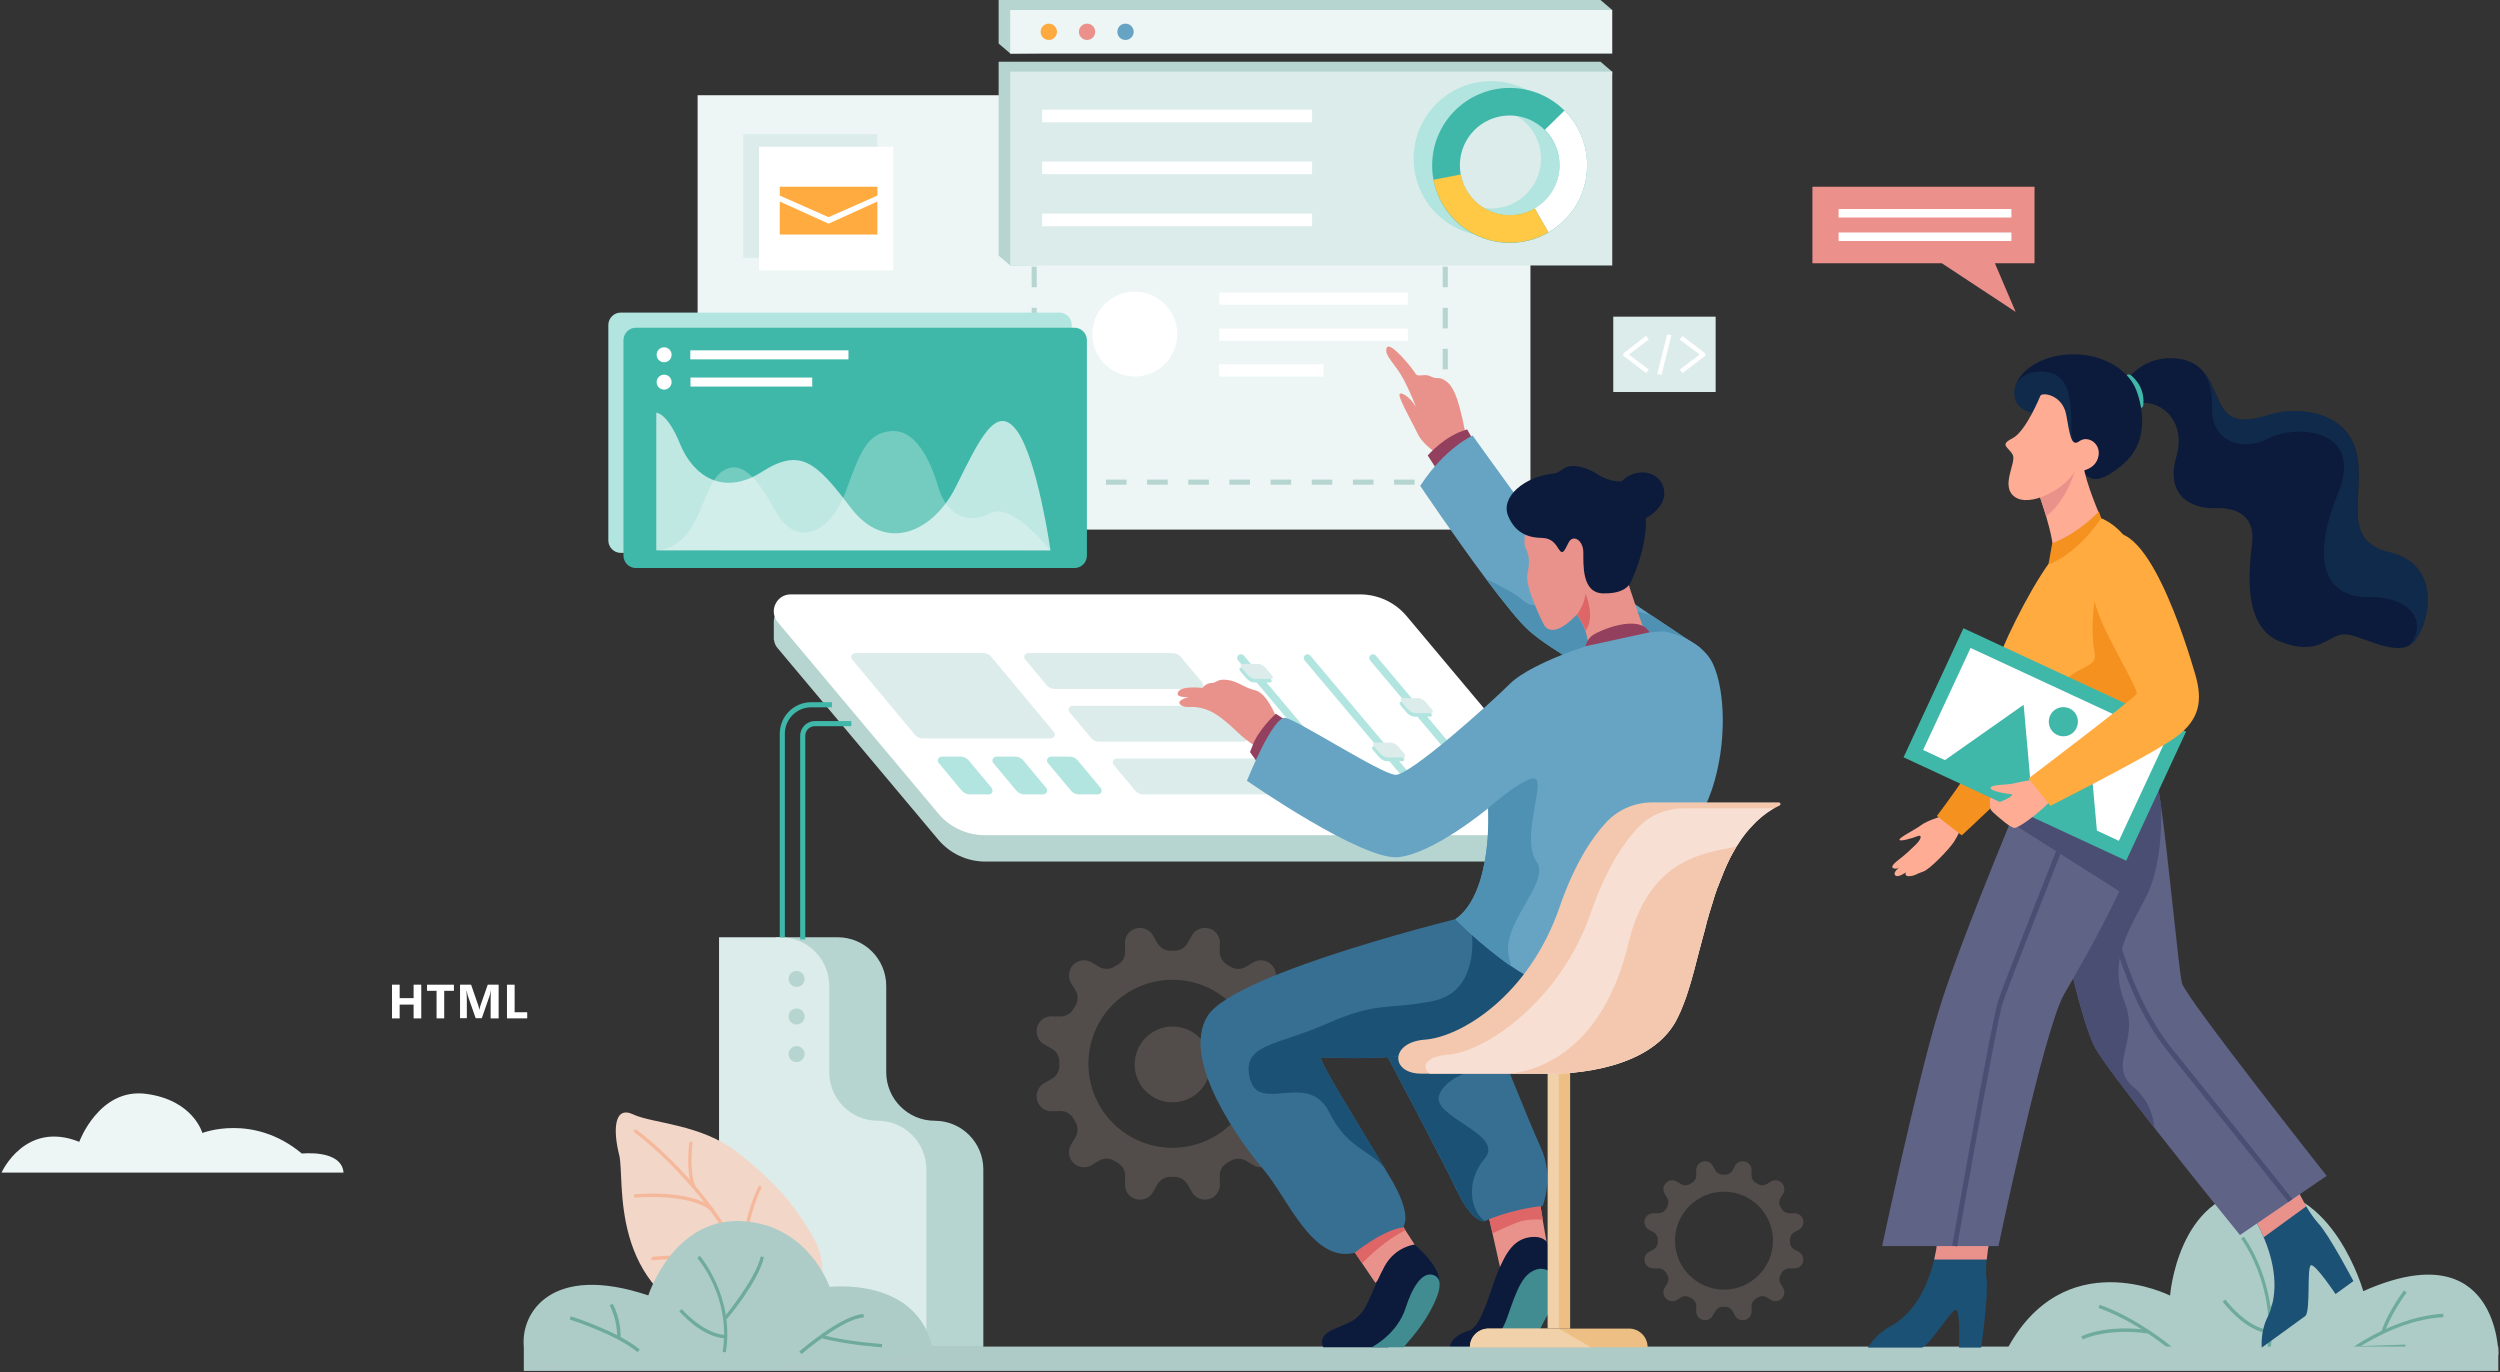 <?xml version="1.0" encoding="utf-8"?>
<!-- Generator: Adobe Illustrator 25.2.1, SVG Export Plug-In . SVG Version: 6.00 Build 0)  -->
<svg version="1.1" id="Layer_1" xmlns="http://www.w3.org/2000/svg" xmlns:xlink="http://www.w3.org/1999/xlink" x="0px" y="0px"
	 viewBox="0 0 1470 807" style="enable-background:new 0 0 1470 807;" xml:space="preserve">
<rect x="0" y="0" width="1470" height="807" fill="#333333" stroke="none"/>
<style type="text/css">
	.st0{fill:#B6D5D0;}
	.st1{fill:#E9928B;}
	.st2{fill:#DE6667;}
	.st3{fill:#EDF6F5;}
	.st4{fill:#DCECEB;}
	.st5{fill:#B2E5E0;}
	.st6{fill:#3FB8A9;}
	.st7{opacity:0.67;fill:#FFFFFF;enable-background:new    ;}
	.st8{opacity:0.28;fill:#FFFFFF;enable-background:new    ;}
	.st9{fill:#FFFFFF;}
	.st10{fill:#FFAB40;}
	.st11{fill:#0C1B3C;}
	.st12{fill:#408C91;}
	.st13{fill:#376F92;}
	.st14{fill:#1B5175;}
	.st15{fill:#ADCCC7;}
	.st16{fill:#6EAB9C;}
	.st17{opacity:0.4;}
	.st18{opacity:0.4;fill:#F4D7C9;enable-background:new    ;}
	.st19{fill:#EB908B;}
	.st20{fill:#AECBC7;}
	.st21{fill:#93405E;}
	.st22{fill:#67A4C3;}
	.st23{fill:#4F91B3;}
	.st24{fill:#F0D1AA;}
	.st25{fill:#EDBF84;}
	.st26{fill:#F4C8AF;}
	.st27{fill:#F7DFD3;}
	.st28{fill:#F2D6C8;}
	.st29{fill:#F5B89B;}
	.st30{opacity:0.52;}
	.st31{opacity:0.52;fill:#1B5175;enable-background:new    ;}
	.st32{fill:#FFAC95;}
	.st33{fill:#F5911F;}
	.st34{fill:#5F6386;}
	.st35{fill:#4A4E73;}
	.st36{fill:#FFAA3F;}
	.st37{fill:#FFC945;}
</style>
<path class="st0" d="M521.1,630.4v-50.7c0-15.8-12.8-28.6-28.6-28.6h-36.2v240.9h46.3h18.4h57.2V687.6c0-15.8-12.8-28.6-28.6-28.6
	C533.9,659,521.1,646.2,521.1,630.4z"/>
<path class="st1" d="M831.8,731.8l-23.1,22.5l-7.8-11.5l-12.4-18.4l29.7-13.8l8.1,12.7L831.8,731.8z"/>
<path class="st2" d="M826.4,723.3c-11.9,6.1-21,14.9-25.4,19.5l-12.4-18.4l29.7-13.8L826.4,723.3z"/>
<path class="st3" d="M899.9,56H410.2v255.4h489.7V56z"/>
<path class="st4" d="M515.9,78.9H437v72.7h78.9V78.9z"/>
<path class="st0" d="M851.3,144.7h-3v-4.4h-4.4v-3h7.4V144.7z"/>
<path class="st0" d="M831.8,140.3h-12.1v-3h12.1V140.3z M807.6,140.3h-12.1v-3h12.1V140.3z M783.4,140.3h-12.1v-3h12.1V140.3z
	 M759.2,140.3h-12.1v-3h12.1V140.3z M735,140.3h-12.1v-3H735V140.3z M710.8,140.3h-12.1v-3h12.1V140.3z M686.6,140.3h-12.1v-3h12.1
	V140.3z M662.4,140.3h-12.1v-3h12.1V140.3z M638.2,140.3h-12.1v-3h12.1V140.3z"/>
<path class="st0" d="M609.6,144.7h-3v-7.4h7.4v3h-4.4V144.7z"/>
<path class="st0" d="M609.6,265.6h-3v-12.1h3V265.6z M609.6,241.4h-3v-12.1h3V241.4z M609.6,217.2h-3v-12.1h3V217.2z M609.6,193.1
	h-3V181h3V193.1z M609.6,168.9h-3v-12.1h3V168.9z"/>
<path class="st0" d="M614,285h-7.4v-7.4h3v4.4h4.4V285z"/>
<path class="st0" d="M831.8,285h-12.1v-3h12.1V285z M807.6,285h-12.1v-3h12.1V285z M783.4,285h-12.1v-3h12.1V285z M759.2,285h-12.1
	v-3h12.1V285z M735,285h-12.1v-3H735V285z M710.8,285h-12.1v-3h12.1V285z M686.6,285h-12.1v-3h12.1V285z M662.4,285h-12.1v-3h12.1
	V285z M638.2,285h-12.1v-3h12.1V285z"/>
<path class="st0" d="M851.3,285h-7.4v-3h4.4v-4.4h3V285z"/>
<path class="st0" d="M851.3,265.6h-3v-12.1h3V265.6z M851.3,241.4h-3v-12.1h3V241.4z M851.3,217.2h-3v-12.1h3V217.2z M851.3,193.1
	h-3V181h3V193.1z M851.3,168.9h-3v-12.1h3V168.9z"/>
<path class="st5" d="M622.9,325.1H365c-4,0-7.3-3.3-7.3-7.3V191.1c0-4,3.3-7.3,7.3-7.3h257.9c4,0,7.3,3.3,7.3,7.3v126.7
	C630.3,321.8,627,325.1,622.9,325.1z"/>
<path class="st6" d="M631.8,334H373.9c-4,0-7.3-3.3-7.3-7.3V200c0-4,3.3-7.3,7.3-7.3h257.9c4,0,7.3,3.3,7.3,7.3v126.7
	C639.1,330.7,635.9,334,631.8,334z"/>
<path class="st7" d="M386,323.6h231.7c0,0-7.7-54.1-19.9-70.5c-12.2-16.4-22.3,6.2-35.8,33.2c-13.5,26.9-41.4,39.1-61.8,12.2
	c-20.4-26.9-29.6-35.5-52.3-21c-22.7,14.5-40.4,2.3-48-16.4c-7.6-18.7-14-18.4-14-18.4V323.6z"/>
<path class="st8" d="M386,323.6c0,0,10.7,0.5,19.2-11.3c8.5-11.8,10.8-29.9,20-35.5c9.2-5.6,17.7,0,30.6,23.4
	c12.8,23.4,32.9,12.4,41.4-10.9c8.5-23.3,12.5-34.5,26.6-35.8c14.1-1.3,23,16.1,27.9,32.9c4.9,16.8,17.7,22.3,30.6,15.4
	c12.8-6.9,35.3,21.9,35.3,21.9L386,323.6L386,323.6z"/>
<path class="st9" d="M390.5,213c-2.5,0-4.4-2-4.4-4.4c0-2.5,2-4.4,4.4-4.4c2.5,0,4.4,2,4.4,4.4C394.9,211.1,392.9,213,390.5,213z"/>
<path class="st9" d="M498.9,206h-93v5.3h93V206z"/>
<path class="st9" d="M390.5,229.1c-2.5,0-4.4-2-4.4-4.4c0-2.4,2-4.4,4.4-4.4c2.5,0,4.4,2,4.4,4.4
	C394.9,227.1,392.9,229.1,390.5,229.1z"/>
<path class="st9" d="M477.6,222h-71.6v5.3h71.6V222z"/>
<path class="st9" d="M525.2,86.3h-78.9v72.7h78.9V86.3z"/>
<path class="st10" d="M515.9,118.5l-28.7,13l-28.7-13v19.4h57.4V118.5z"/>
<path class="st10" d="M515.9,109.8h-57.4v5.2l28.7,12.7l28.7-12.7V109.8z"/>
<path class="st9" d="M763.2,133H604.5v-7.4h158.7V133z M605.5,132h156.7v-5.4H605.5V132z"/>
<path class="st9" d="M763.2,102.4H604.5V95h158.7V102.4z M605.5,101.5h156.7V96H605.5V101.5z"/>
<path class="st9" d="M763.2,71.9H604.5v-7.4h158.7V71.9z M605.5,70.9h156.7v-5.4H605.5V70.9z"/>
<path class="st4" d="M1008.8,186.2h-60.2v44.3h60.2V186.2z"/>
<path class="st9" d="M968,219.4l-13.1-9.9c-0.3-0.2-0.5-0.6-0.5-1c0-0.4,0.2-0.8,0.5-1l13-10l1.6,2.1l-11.7,8.9l11.7,8.8L968,219.4z
	"/>
<path class="st9" d="M989.3,219.4l-1.6-2.1l11.7-8.8l-11.7-8.9l1.6-2.1l13,10c0.3,0.2,0.5,0.6,0.5,1c0,0.4-0.2,0.8-0.5,1
	L989.3,219.4z"/>
<path class="st9" d="M980.3,196.5l-5.8,23.3l2.5,0.6l5.8-23.3L980.3,196.5z"/>
<path class="st1" d="M909.3,729.9l-25.4,23.7l-6.3-28.3l-2.5-11l30.3-7.7l1.7,10.7L909.3,729.9z"/>
<path class="st2" d="M907.2,717.2c0,0-6.5-0.7-12.5,0.8c-4.4,1.1-17.1,7.2-17.1,7.2l-2.5-11l30.3-7.7L907.2,717.2z"/>
<path class="st11" d="M902.7,727.3c-12.8-0.2-17.4,10.3-21.8,20.1c-4.3,9.8-9.5,32.6-17,34.9c-7.5,2.3-11.5,6.3-11.5,10.9h27
	c0,0,16.9-18.6,25.6-25.9c8.7-7.3,10.8-12,10.8-12s-3.3-18-6.6-25.5C909.3,729.9,907,727.4,902.7,727.3z"/>
<path class="st12" d="M904.8,746.1c-9.4,1.9-12.8,12-18.6,28.7c-5.8,16.7-17.2,18.5-17.2,18.5H901c0,0,1.8-6.1,5.6-13.9
	c2.8-5.8,7.6-12.3,8.9-18.3C918.3,746.9,907.1,745.6,904.8,746.1z"/>
<path class="st13" d="M907.1,709.1c-20,2.2-34.1,8.9-34.1,8.9s-6.8,2.2-16.7-18.5c-9.9-20.8-44.5-85.7-44.5-85.7l39.9,1.3l30.1,1
	c0,0,16.3,41.2,24.2,58.7C913.9,692.1,907.1,709.1,907.1,709.1z"/>
<path class="st14" d="M873.1,681.1c-12.1,14.5-8,31.3,0,36.9c0,0-6.8,2.2-16.7-18.5c-9.9-20.8-44.5-85.7-44.5-85.7l39.9,1.3l26,11.5
	c0,0-25.6,3.3-31.4,16.8C840.6,656.8,885.1,666.6,873.1,681.1z"/>
<path class="st15" d="M1469.1,796.5c0,0,0.1-72.7-79.5-37.3c0,0-17.5-62.6-63.3-59.6c-45.8,3-50.3,62.2-50.3,62.2
	s-62.8-31.9-96.5,32.8L1469.1,796.5z"/>
<path class="st16" d="M1335,793.9l-1.9-0.3c5.3-37.9-15.1-65-15.3-65.3l1.6-1.2C1319.5,727.4,1340.4,755.2,1335,793.9z"/>
<path class="st16" d="M1335.7,770.7l-1.6-1.2c0.2-0.3,18.8-25.9,22-42l1.9,0.4C1354.8,744.5,1336.5,769.6,1335.7,770.7z"/>
<path class="st16" d="M1334.8,784.1c-14.5-0.9-27.4-18.1-27.9-18.8l1.6-1.2c0.1,0.2,12.8,17.2,26.5,18L1334.8,784.1z"/>
<path class="st16" d="M1381.5,793.7l2.7-1.9c0.2-0.2,25.5-18,52.4-19.3l0.1,2c-21.1,1-41.2,12.4-48.5,17l26.2-0.9l0.1,2
	L1381.5,793.7z"/>
<path class="st16" d="M1402.2,783.4l-1.9-0.6c4.1-12.1,12.9-23.5,13.2-24l1.6,1.2C1415.1,760.1,1406.2,771.7,1402.2,783.4z"/>
<path class="st16" d="M1275.5,793.3c-0.2-0.2-19.7-16.6-41.6-24.2l0.7-1.9c22.2,7.8,42,24.4,42.2,24.6L1275.5,793.3z"/>
<path class="st16" d="M1224.7,787.6l-0.9-1.8c0.6-0.3,14.3-7.2,39.7-3.7l-0.3,2C1238.6,780.7,1224.8,787.5,1224.7,787.6z"/>
<g class="st17">
	<path class="st18" d="M764.8,636.9l-4.4-2.5c-2.8-1.6-4.6-4.5-4.5-7.8c0-0.4,0-0.7,0-1.1s0-0.7,0-1.1c-0.1-3.2,1.7-6.2,4.5-7.8
		l4.4-2.5c3.5-2,5.2-6,4.2-9.9c0,0,0-0.1,0-0.1c-1-3.9-4.6-6.6-8.6-6.5l-5.1,0.1c-3.3,0.1-6.2-1.7-7.8-4.6c-0.3-0.6-0.6-1.1-1-1.7
		c-1.7-2.8-1.7-6.3-0.1-9.1l2.6-4.3c2.1-3.5,1.5-7.9-1.3-10.7c0,0-0.1-0.1-0.1-0.1c-2.8-2.8-7.3-3.4-10.7-1.3l-4.3,2.6
		c-2.8,1.7-6.3,1.6-9.1-0.1c-0.5-0.3-1.1-0.6-1.7-1c-2.8-1.6-4.6-4.6-4.6-7.8l0.1-5.1c0.1-4-2.6-7.6-6.5-8.6c0,0-0.1,0-0.1,0
		c-3.9-1-8,0.7-9.9,4.2l-2.5,4.4c-1.6,2.8-4.5,4.6-7.8,4.5c-0.4,0-0.7,0-1.1,0c-0.4,0-0.7,0-1.1,0c-3.2,0.1-6.2-1.7-7.8-4.5
		l-2.5-4.4c-2-3.5-6-5.2-9.9-4.2c0,0-0.1,0-0.1,0c-3.9,1-6.6,4.6-6.5,8.6l0.1,5.1c0.1,3.3-1.7,6.2-4.6,7.8c-0.6,0.3-1.1,0.6-1.7,1
		c-2.8,1.7-6.3,1.7-9.1,0.1l-4.3-2.6c-3.5-2.1-7.9-1.5-10.7,1.3c0,0-0.1,0.1-0.1,0.1c-2.8,2.8-3.4,7.3-1.3,10.7l2.6,4.3
		c1.7,2.8,1.6,6.3-0.1,9.1c-0.3,0.6-0.6,1.1-1,1.7c-1.6,2.8-4.6,4.6-7.8,4.6l-5.1-0.1c-4-0.1-7.6,2.6-8.6,6.5c0,0,0,0.1,0,0.1
		c-1,3.9,0.7,8,4.2,9.9l4.4,2.5c2.8,1.6,4.6,4.5,4.5,7.8c0,0.4,0,0.7,0,1.1s0,0.7,0,1.1c0.1,3.2-1.7,6.2-4.5,7.8l-4.4,2.5
		c-3.5,2-5.2,6-4.2,9.9c0,0,0,0.1,0,0.1c1,3.9,4.6,6.6,8.6,6.5l5.1-0.1c3.3-0.1,6.2,1.7,7.8,4.6c0.3,0.6,0.6,1.1,1,1.7
		c1.7,2.8,1.7,6.3,0.1,9.1l-2.6,4.3c-2.1,3.5-1.5,7.9,1.3,10.7c0,0,0.1,0.1,0.1,0.1c2.8,2.8,7.3,3.4,10.7,1.3l4.3-2.6
		c2.8-1.7,6.3-1.6,9.1,0.1c0.6,0.3,1.1,0.6,1.7,1c2.8,1.6,4.6,4.6,4.6,7.8l-0.1,5.1c-0.1,4,2.6,7.6,6.5,8.6c0,0,0.1,0,0.1,0
		c3.9,1,8-0.7,9.9-4.2l2.5-4.4c1.6-2.8,4.5-4.6,7.8-4.5c0.4,0,0.7,0,1.1,0c0.4,0,0.7,0,1.1,0c3.2-0.1,6.2,1.7,7.8,4.5l2.5,4.4
		c2,3.5,6,5.2,9.9,4.2c0,0,0.1,0,0.1,0c3.9-1,6.6-4.6,6.5-8.6l-0.1-5.1c-0.1-3.3,1.7-6.2,4.6-7.8c0.6-0.3,1.1-0.6,1.7-1
		c2.8-1.7,6.3-1.7,9.1-0.1l4.3,2.6c3.5,2.1,7.9,1.5,10.7-1.3c0,0,0.1-0.1,0.1-0.1c2.8-2.8,3.4-7.3,1.3-10.7l-2.6-4.3
		c-1.7-2.8-1.6-6.3,0.1-9.1c0.3-0.6,0.6-1.1,1-1.7c1.6-2.8,4.6-4.6,7.8-4.6l5.1,0.1c4,0.1,7.6-2.6,8.6-6.5c0,0,0-0.1,0-0.1
		C770,642.9,768.3,638.8,764.8,636.9z M689.4,674.9c-27.3,0-49.4-22.1-49.4-49.4c0-27.3,22.1-49.4,49.4-49.4
		c27.3,0,49.4,22.1,49.4,49.4C738.8,652.8,716.7,674.9,689.4,674.9z"/>
	<path class="st18" d="M711,631.8c3.3-11.9-3.7-24.1-15.6-27.4c-11.9-3.3-24.1,3.7-27.4,15.6c-3.3,11.9,3.7,24.1,15.6,27.4
		C695.5,650.6,707.7,643.6,711,631.8z"/>
</g>
<g class="st17">
	<path class="st18" d="M1057.7,736.1l-2.6-1.4c-1.6-0.9-2.7-2.7-2.6-4.5c0-0.2,0-0.4,0-0.6s0-0.4,0-0.6c0-1.9,1-3.6,2.6-4.5l2.6-1.4
		c2-1.1,3.1-3.5,2.5-5.8c0,0,0-0.1,0-0.1c-0.6-2.3-2.7-3.8-5-3.8l-3,0c-1.9,0-3.7-1-4.6-2.7c-0.2-0.3-0.4-0.7-0.6-1
		c-1-1.6-1-3.7,0-5.3l1.5-2.5c1.2-2,0.9-4.6-0.8-6.3c0,0,0,0-0.1-0.1c-1.7-1.7-4.2-2-6.2-0.8l-2.5,1.5c-1.6,1-3.7,1-5.3,0
		c-0.3-0.2-0.7-0.4-1-0.6c-1.7-0.9-2.7-2.7-2.7-4.6l0-3c0-2.3-1.5-4.4-3.8-5c0,0-0.1,0-0.1,0c-2.3-0.6-4.7,0.4-5.8,2.5l-1.4,2.6
		c-0.9,1.6-2.7,2.7-4.5,2.6c-0.2,0-0.4,0-0.6,0c-0.2,0-0.4,0-0.6,0c-1.9,0-3.6-1-4.5-2.6l-1.5-2.6c-1.1-2.1-3.5-3.1-5.8-2.5
		c0,0,0,0-0.1,0c-2.3,0.6-3.8,2.7-3.8,5l0,3c0,1.9-1,3.6-2.7,4.6c-0.3,0.2-0.7,0.4-1,0.6c-1.6,1-3.7,1-5.3,0l-2.5-1.5
		c-2-1.2-4.6-0.9-6.2,0.8c0,0,0,0-0.1,0.1c-1.7,1.7-2,4.2-0.8,6.3l1.5,2.5c1,1.6,0.9,3.7,0,5.3c-0.2,0.3-0.4,0.6-0.6,1
		c-0.9,1.7-2.7,2.7-4.6,2.7l-3,0c-2.3,0-4.4,1.5-5,3.8c0,0,0,0.1,0,0.1c-0.6,2.3,0.4,4.7,2.5,5.8l2.6,1.4c1.6,0.9,2.7,2.7,2.6,4.5
		c0,0.2,0,0.4,0,0.6s0,0.4,0,0.6c0,1.9-1,3.6-2.6,4.5l-2.6,1.4c-2.1,1.1-3.1,3.5-2.5,5.8c0,0,0,0.1,0,0.1c0.6,2.3,2.7,3.8,5,3.8l3,0
		c1.9,0,3.6,1,4.6,2.7c0.2,0.3,0.4,0.7,0.6,1c1,1.6,1,3.7,0,5.3l-1.5,2.5c-1.2,2-0.9,4.6,0.8,6.2c0,0,0,0,0.1,0.1
		c1.7,1.7,4.2,2,6.2,0.8l2.5-1.5c1.6-1,3.7-0.9,5.3,0c0.3,0.2,0.6,0.4,1,0.6c1.7,0.9,2.7,2.7,2.7,4.6l0,3c0,2.3,1.5,4.4,3.8,5
		c0,0,0,0,0.1,0c2.3,0.6,4.7-0.4,5.8-2.5l1.5-2.6c0.9-1.6,2.7-2.7,4.5-2.6c0.2,0,0.4,0,0.6,0c0.2,0,0.4,0,0.6,0c1.9,0,3.6,1,4.5,2.6
		l1.4,2.6c1.1,2.1,3.5,3.1,5.8,2.5c0,0,0.1,0,0.1,0c2.3-0.6,3.8-2.7,3.8-5l0-3c0-1.9,1-3.6,2.7-4.6c0.3-0.2,0.7-0.4,1-0.6
		c1.6-1,3.7-1,5.3,0l2.5,1.5c2,1.2,4.6,0.9,6.2-0.8c0,0,0,0,0.1-0.1c1.7-1.7,2-4.2,0.8-6.2l-1.5-2.5c-1-1.6-0.9-3.7,0-5.3
		c0.2-0.3,0.4-0.6,0.6-1c0.9-1.7,2.7-2.7,4.6-2.7l3,0c2.3,0,4.4-1.5,5-3.8c0,0,0-0.1,0-0.1C1060.7,739.6,1059.7,737.2,1057.7,736.1z
		 M1013.7,758.3c-15.9,0-28.8-12.9-28.8-28.8c0-15.9,12.9-28.8,28.8-28.8c15.9,0,28.8,12.9,28.8,28.8
		C1042.5,745.4,1029.6,758.3,1013.7,758.3z"/>
</g>
<path class="st19" d="M1065.6,109.8h130.7v45H1173l12.2,28.6l-43.4-28.6h-76.1V109.8z"/>
<path class="st9" d="M1182.7,122.9h-101.6v5h101.6V122.9z"/>
<path class="st9" d="M1182.7,136.7h-101.6v5h101.6V136.7z"/>
<path class="st20" d="M1469.1,791.8H308v14.3h1161V791.8z"/>
<path class="st0" d="M923.8,495.5V480l-13.9-3.6l-10.7-12.7l2.8-7.6l-85.1-97.3H461.3c-3.5,0-6.3,2.8-6.3,6.3v11l0.1,0.1
	c0.2,1.8,0.9,3.6,2.3,5.1l94.3,112.4c6.9,8.2,17,12.9,27.6,12.9H914c5.5,0,9.3-4.1,9.9-8.8C923.9,497,923.9,496.3,923.8,495.5z"/>
<path class="st9" d="M914,491.1H579.2c-10.7,0-20.8-4.7-27.6-12.9l-94.3-112.4c-5.4-6.4-0.8-16.3,7.6-16.3h334.7
	c10.7,0,20.8,4.7,27.6,12.9l94.3,112.4C927,481.3,922.4,491.1,914,491.1z"/>
<path class="st5" d="M872.3,466.4c-0.7,0-1.3-0.3-1.7-0.8l-65-77.3c-1.2-1.4-0.2-3.6,1.7-3.6c0.7,0,1.3,0.3,1.7,0.8l65,77.3
	C875.2,464.2,874.2,466.4,872.3,466.4z"/>
<path class="st4" d="M617.9,434.2h-75.3c-1.8,0-3.5-0.8-4.6-2.1l-36.9-44.3c-1.3-1.5-0.2-3.8,1.8-3.8h75.3c1.8,0,3.5,0.8,4.6,2.1
	l36.9,44.3C620.9,431.9,619.8,434.2,617.9,434.2z"/>
<path class="st5" d="M581.3,467.1h-11.1c-1.8,0-3.4-0.8-4.6-2.1L552,448.7c-1.3-1.5-0.2-3.8,1.8-3.8h11.1c1.8,0,3.4,0.8,4.6,2.1
	l13.6,16.3C584.3,464.9,583.3,467.1,581.3,467.1z"/>
<path class="st5" d="M613.4,467.1h-11.1c-1.8,0-3.4-0.8-4.6-2.1l-13.6-16.3c-1.3-1.5-0.2-3.8,1.8-3.8H597c1.8,0,3.4,0.8,4.6,2.1
	l13.6,16.3C616.4,464.9,615.4,467.1,613.4,467.1z"/>
<path class="st5" d="M645.5,467.1h-11.1c-1.8,0-3.4-0.8-4.6-2.1l-13.6-16.3c-1.3-1.5-0.2-3.8,1.8-3.8H629c1.8,0,3.4,0.8,4.6,2.1
	l13.6,16.3C648.5,464.9,647.5,467.1,645.5,467.1z"/>
<path class="st4" d="M705.1,405.1h-85c-1.8,0-3.4-0.8-4.6-2.1l-12.7-15.2c-1.3-1.5-0.2-3.8,1.8-3.8h85c1.8,0,3.4,0.8,4.6,2.1
	l12.7,15.2C708.1,402.8,707.1,405.1,705.1,405.1z"/>
<path class="st4" d="M731.2,436.1h-85c-1.8,0-3.4-0.8-4.6-2.1l-12.7-15.2c-1.3-1.5-0.2-3.8,1.8-3.8h85c1.8,0,3.4,0.8,4.6,2.1
	l12.7,15.2C734.2,433.8,733.1,436.1,731.2,436.1z"/>
<path class="st4" d="M757.2,467.1h-85c-1.8,0-3.4-0.8-4.6-2.1l-12.7-15.2c-1.3-1.5-0.2-3.8,1.8-3.8h85c1.8,0,3.4,0.8,4.6,2.1
	l12.7,15.2C760.2,464.9,759.2,467.1,757.2,467.1z"/>
<path class="st5" d="M794.7,466.4c-0.7,0-1.3-0.3-1.7-0.8l-65-77.3c-1.2-1.4-0.2-3.6,1.7-3.6c0.7,0,1.3,0.3,1.7,0.8l65,77.3
	C797.6,464.2,796.6,466.4,794.7,466.4z"/>
<path class="st5" d="M746.6,401.3h-9.3c-1.3,0-3.3-1.1-4.4-2.4l-3.4-4c-1.1-1.3-1-2.4,0.4-2.4h9.3c1.3,0,3.3,1.1,4.4,2.4l3.4,4
	C748.1,400.3,748,401.3,746.6,401.3z"/>
<path class="st4" d="M747.3,399.2H738c-1.3,0-3.3-1.1-4.4-2.4l-3.4-4c-1.1-1.3-1-2.4,0.4-2.4h9.3c1.3,0,3.3,1.1,4.4,2.4l3.4,4
	C748.8,398.1,748.6,399.2,747.3,399.2z"/>
<path class="st5" d="M840.8,421.4h-9.3c-1.3,0-3.3-1.1-4.4-2.4l-3.4-4c-1.1-1.3-0.9-2.4,0.4-2.4h9.3c1.3,0,3.3,1.1,4.4,2.4l3.4,4
	C842.3,420.3,842.1,421.4,840.8,421.4z"/>
<path class="st4" d="M841.4,419.3h-9.3c-1.3,0-3.3-1.1-4.4-2.4l-3.4-4c-1.1-1.3-1-2.4,0.4-2.4h9.3c1.3,0,3.3,1.1,4.4,2.4l3.4,4
	C842.9,418.2,842.8,419.3,841.4,419.3z"/>
<path class="st5" d="M833.8,466.4c-0.7,0-1.3-0.3-1.7-0.8l-65-77.3c-1.2-1.4-0.2-3.6,1.7-3.6c0.7,0,1.3,0.3,1.7,0.8l65,77.3
	C836.8,464.2,835.7,466.4,833.8,466.4z"/>
<path class="st5" d="M824.6,447.6h-9.3c-1.3,0-3.3-1.1-4.4-2.4l-3.4-4c-1.1-1.3-0.9-2.4,0.4-2.4h9.3c1.3,0,3.3,1.1,4.4,2.4l3.4,4
	C826.1,446.5,825.9,447.6,824.6,447.6z"/>
<path class="st4" d="M825.2,445.4h-9.3c-1.3,0-3.3-1.1-4.4-2.4l-3.4-4c-1.1-1.3-1-2.4,0.4-2.4h9.3c1.3,0,3.3,1.1,4.4,2.4l3.4,4
	C826.7,444.4,826.5,445.4,825.2,445.4z"/>
<path class="st13" d="M934.7,564.5c0,0-5.4,16.6-24.5,31.2c-9.3,7.1-21.7,13.7-38.4,17.7c-51,12.3-91.9,7.9-94.9,8.4
	c-2.6,0.4,22.8,40.7,37.1,64.8c1.8,3,3.4,5.7,4.8,8.1c0.2,0.3,0.3,0.6,0.5,0.9c11.7,21,5.4,26.2,5.4,26.2
	c-11.8,1.5-28.1,14.8-28.1,14.8c-24.6,6.4-39.4-32-53.2-48.3s-49.3-64.6-33.5-90.7c15.8-26.1,156-59.7,156-59.7l14,5.4l26.4,10.2
	L934.7,564.5z"/>
<path class="st14" d="M818.9,694.7c0.2,0.3,0.3,0.6,0.5,0.9C819.1,695.3,819,695,818.9,694.7z"/>
<path class="st14" d="M919.9,582.2c-0.1,0.2-3.8,5.4-9.7,13.5c-9.3,7.1-21.7,13.7-38.4,17.7c-51,12.3-91.9,7.9-94.9,8.4
	c-2.6,0.4,22.8,40.7,37.1,64.8c-8.6-10.3-22.2-11.7-32.3-32.4c-12.3-25.1-41.4,1-46.7-19.8c-5.3-20.7,15.2-19.2,45.2-32.5
	c30.1-13.3,35-7.9,62.3-13.3c27.3-5.4,23-38.9,23-38.9l14.4-6.3l20-2.6c0,0,2.8,5.6,6.4,12.8C912.2,565.4,920.1,581.5,919.9,582.2z"
	/>
<path class="st11" d="M831.8,731.8c0,0,14.2,11.9,14.5,20.9c0.3,9-29.9,39.5-29.9,39.5h-38.3c0,0-4.1-6.3,6.5-10.8
	c10.6-4.5,11.7-4.8,15.6-9c4-4.2,7.4-15.6,13.8-27.6C820.4,732.9,831.8,731.8,831.8,731.8z"/>
<path class="st1" d="M845.9,267.3c0,0-9-5.5-12-11.7c-3-6.2-10.6-19.8-11-23c-0.5-3.2,6,0.2,9.7,6.7c0,0-2.5-6.9-7.1-15.9
	c-4.6-9-12-14.5-10.1-18.9c1.8-4.4,15.2,12.2,16.8,15c1.6,2.8,4.8-0.2,9,1.8c4.1,2.1,4.1-0.2,8.3,2.3c4.1,2.5,7.7,7.7,12,30.3
	L845.9,267.3z"/>
<path class="st1" d="M740.2,439.6c0,0-4.9-1.7-13.1-9.6c-8.2-7.9-13.1-10.8-15.8-12c-2.7-1.2-7.1-2.6-11.7-2.3
	c-4.6,0.3-7-1.8-5.9-3.3c1.1-1.5,5.3-2.6,5.3-2.6s-8.4,0.8-6.2-3c2.1-3.8,14.1-2.3,14.1-2.3s2.3-2.9,5.5-2.9c3.2,0,2.9-2.6,9.3-1.8
	c6.4,0.8,9.7,4.6,16.4,6.1s12.2,15.4,12.2,15.4L740.2,439.6z"/>
<path class="st21" d="M750.2,419.7c0,0-10.7,9.5-14,19.5l-1.2,3l6.2,8.7l14.5-27.6L750.2,419.7z"/>
<path class="st21" d="M844.7,275.9l-5.2-8.1c0,0,10.1-11.8,23.2-15.3l3.2,5.7L844.7,275.9z"/>
<path class="st22" d="M999.6,380.9l-39.3,20.9l-5.8,3.1c0,0-2.1-1-5.5-2.8c-11.1-5.9-36.4-19.6-49.3-30.7
	c-6-5.1-15.8-17.5-26.1-31.2c-18.6-24.9-38.5-54.5-38.5-54.5c14.3-22.2,30.8-29.6,30.8-29.6s44.5,62.6,51.4,68.5
	c4,3.5,31.5,22.2,53.5,37.1C986.6,372.2,999.6,380.9,999.6,380.9z"/>
<path class="st23" d="M999.6,380.9l-39.3,20.9c-3.5,0.1-7.3,0.2-11.3,0.3c-11.1-5.9-36.4-19.6-49.3-30.7c-6-5.1-15.8-17.5-26.1-31.2
	c8.2,4.3,16.2,8,20.9,12c10.2,8.8,7.2-2,52.6,4.3c9,1.2,16.9,3.1,23.8,5.2C986.6,372.2,999.6,380.9,999.6,380.9z"/>
<path class="st1" d="M968.2,374.6c0,0-34,20.9-34.1,7.7c0-4.4-0.8-8.2-1.9-11.3c-2.1-6.2-5.1-9.6-5.1-9.6s0,0,0,0
	c-12.1,12.9-17.6,8.8-19,6.4c-1.5-2.5-11.5-23.2-10-30.1c1.5-6.9,1.2-11-1-15.3c-2.1-4.3,1-14.6,1-14.6l28.9-6.1
	c0,0,26.8,27.3,29.1,36.5C958.4,347.5,968.2,374.6,968.2,374.6z"/>
<path class="st22" d="M1006.7,464c-8.9,26.6-57.1,115.5-82.4,118.1c-10.3,1-23.6-5.7-35.7-14c-17.6-12.1-32.7-27.6-32.7-27.6
	c22.2-15.7,19.2-65.3,19.2-65.3s0,0,0,0c-0.5,0.4-31.7,26.3-52.6,28.8c-21.1,2.5-89.3-44.9-89.3-44.9s15.3-38.5,22.7-37
	c7.4,1.5,56.2,33,64.6,33.5c8.4,0.5,55.7-41.9,67.5-53.7c11.8-11.8,58.2-30.1,90.7-30.6c0,0,21.2,3.5,28.6,19.2
	C1014.5,406.3,1015.5,437.4,1006.7,464z"/>
<path class="st11" d="M912.2,278.6c-15.4,1.9-30.1,13.3-25.4,24.8c4.7,11.5,14,12.8,19.9,12.9c5.9,0.1,7.9,3.6,10,6.8
	c2.1,3.2,3,1.2,5.6-4c2.6-5.2,8.6-1.5,8.7,5.5s-1.1,24,11.5,24.3s15-4.9,15.4-4.9c0.5,0,10.7-20.9,9.9-39.3c0,0,13-6.7,10.5-17.4
	c-2.4-10.7-16.5-12.8-24.9-4.2c0,0-7,0.4-13.6-4c-6.6-4.4-15.4-6.6-19.6-4C916.1,277.7,916,278.2,912.2,278.6z"/>
<path class="st24" d="M923.2,631.1H910v150h13.2V631.1z"/>
<path class="st25" d="M923.2,781.1h-6.6v-150l6.6-0.4V781.1z"/>
<path class="st25" d="M968.8,792.2H864.3c0-3.1,1.2-5.8,3.2-7.8s4.8-3.2,7.8-3.2h82.3C963.9,781.1,968.8,786.1,968.8,792.2z"/>
<path class="st24" d="M935.5,792.2h-71.2c0-3.1,1.2-5.8,3.2-7.8s4.8-3.2,7.8-3.2h41.2L935.5,792.2z"/>
<path class="st26" d="M1046.3,473.7c-0.9,0.4-1.9,0.9-2.8,1.4c-0.3,0.2-0.6,0.3-0.9,0.5c-0.3,0.2-0.6,0.3-0.8,0.5
	c-0.3,0.2-0.6,0.3-0.8,0.5c-0.3,0.2-0.5,0.3-0.8,0.5c-0.3,0.2-0.6,0.4-0.9,0.6c-0.3,0.2-0.5,0.4-0.8,0.6c-0.3,0.2-0.5,0.4-0.8,0.6
	c-0.9,0.7-1.8,1.3-2.6,2.1c-0.3,0.3-0.6,0.5-0.9,0.8c-1.1,0.9-2.1,1.9-3.1,3l0,0c-0.4,0.4-0.8,0.9-1.2,1.3c-0.1,0.1-0.1,0.1-0.2,0.2
	c-0.4,0.4-0.8,0.9-1.2,1.3c-0.4,0.5-0.8,1-1.3,1.5c0,0-0.1,0.1-0.1,0.1c-0.4,0.5-0.8,1-1.1,1.4c-0.4,0.5-0.8,1-1.2,1.6
	c0,0,0,0.1-0.1,0.1c-0.4,0.5-0.7,1-1.1,1.6c-0.4,0.5-0.8,1.1-1.1,1.7c0,0,0,0,0,0c-0.3,0.5-0.6,1-1,1.5c-0.1,0.1-0.2,0.3-0.3,0.4
	c-0.1,0.1-0.2,0.2-0.2,0.4c-0.6,1-1.1,1.9-1.7,2.9c-0.7,1.2-1.3,2.4-2,3.6c-0.3,0.6-0.6,1.2-0.9,1.9c-0.3,0.6-0.6,1.3-0.9,1.9
	c-0.6,1.3-1.2,2.6-1.7,3.9c-0.3,0.6-0.6,1.3-0.8,2c-0.3,0.7-0.5,1.3-0.8,2c-0.2,0.6-0.5,1.1-0.7,1.7c-0.3,0.8-0.6,1.5-0.9,2.3
	c-0.3,0.7-0.5,1.3-0.8,2c0,0.1-0.1,0.2-0.1,0.2c-0.2,0.6-0.4,1.2-0.6,1.8c-0.5,1.4-1,2.8-1.4,4.2c-0.2,0.7-0.4,1.3-0.6,2
	c-0.2,0.7-0.4,1.4-0.7,2.1c-0.4,1.3-0.8,2.6-1.2,4c0,0.1,0,0.2-0.1,0.2c-0.2,0.7-0.4,1.4-0.6,2.1c0,0,0,0,0,0
	c-0.2,0.7-0.4,1.4-0.6,2.1c-0.3,0.9-0.5,1.8-0.7,2.7c-0.1,0.5-0.3,1-0.4,1.5c-0.1,0.3-0.2,0.6-0.2,0.9c-0.5,1.8-1,3.6-1.5,5.5
	c-0.5,1.8-0.9,3.5-1.4,5.3c-0.2,0.7-0.4,1.5-0.6,2.2c-0.6,2.3-1.2,4.6-1.8,6.9c-0.2,0.7-0.3,1.3-0.5,2c-0.3,1.2-0.6,2.4-1,3.6
	c-0.2,0.7-0.4,1.5-0.6,2.2c-0.7,2.6-1.4,5.1-2.2,7.5c-0.2,0.5-0.3,1.1-0.5,1.6c-0.1,0.4-0.2,0.8-0.4,1.2c-0.1,0.3-0.2,0.7-0.3,1
	c-0.3,1.1-0.7,2.1-1.1,3.1c-0.4,1.1-0.8,2.2-1.2,3.2c0,0.1,0,0.1-0.1,0.2c-0.2,0.5-0.4,0.9-0.5,1.4c-0.2,0.4-0.3,0.8-0.5,1.2
	c0,0.1-0.1,0.2-0.1,0.3c-0.2,0.5-0.4,0.9-0.6,1.3c0,0,0,0.1-0.1,0.1c-0.2,0.5-0.4,1-0.6,1.4s-0.4,0.9-0.7,1.4
	c-0.2,0.3-0.3,0.7-0.5,1c-0.1,0.2-0.2,0.3-0.2,0.4c-0.2,0.4-0.4,0.8-0.6,1.1c-0.1,0.2-0.2,0.4-0.3,0.5c-0.1,0.2-0.3,0.5-0.4,0.7
	c-18.5,30.2-71.2,29.1-71.2,29.1h-77.4c-18.2,0-18.5-18.5,2.2-20c20.7-1.5,61.1-25.4,79.2-78.1c8.8-25.5,19.1-40.8,27.3-49.6
	c7-7.6,16.9-11.8,27.2-11.8h74C1047,471.6,1047.4,473.2,1046.3,473.7z"/>
<path class="st27" d="M1043.5,475.1c-0.3,0.2-0.6,0.3-0.9,0.5c-0.3,0.2-0.6,0.3-0.8,0.5c-0.3,0.2-0.6,0.3-0.8,0.5
	c-0.3,0.2-0.5,0.3-0.8,0.5c-0.3,0.2-0.6,0.4-0.9,0.6c-0.3,0.2-0.5,0.4-0.8,0.6c-0.3,0.2-0.5,0.4-0.8,0.6c-0.9,0.7-1.8,1.3-2.6,2.1
	c-0.3,0.3-0.6,0.5-0.9,0.8c-1.1,0.9-2.1,1.9-3.1,3l0,0c-0.4,0.4-0.8,0.9-1.2,1.3c-0.1,0.1-0.1,0.1-0.2,0.2c-0.4,0.4-0.8,0.9-1.2,1.3
	c-0.4,0.5-0.8,1-1.3,1.5c0,0-0.1,0.1-0.1,0.1c-0.4,0.5-0.8,1-1.1,1.4c-0.4,0.5-0.8,1-1.2,1.6c0,0,0,0.1-0.1,0.1
	c-0.4,0.5-0.7,1-1.1,1.6c-0.4,0.6-0.7,1.1-1.1,1.7c0,0,0,0,0,0c-0.3,0.5-0.6,1-1,1.5c-0.1,0.1-0.2,0.3-0.3,0.4
	c-0.1,0.1-0.1,0.2-0.2,0.4h0c-0.6,0.9-1.1,1.9-1.7,2.9c-0.7,1.2-1.3,2.4-2,3.6c-0.3,0.6-0.6,1.2-0.9,1.9c-0.3,0.6-0.6,1.3-0.9,1.9
	c-0.6,1.3-1.2,2.6-1.7,3.9c-0.3,0.6-0.6,1.3-0.8,2c-0.3,0.7-0.5,1.3-0.8,2c-0.2,0.6-0.5,1.1-0.7,1.7c-0.3,0.8-0.6,1.5-0.9,2.3
	c-0.2,0.7-0.5,1.3-0.8,2c0,0.1-0.1,0.2-0.1,0.2c-0.2,0.6-0.4,1.2-0.6,1.8c-0.5,1.4-1,2.8-1.4,4.2c-0.2,0.7-0.4,1.3-0.6,2
	c-0.2,0.7-0.4,1.4-0.6,2.1c-0.4,1.3-0.8,2.7-1.2,4c0,0.1,0,0.2-0.1,0.2c-0.2,0.7-0.4,1.4-0.6,2.1c0,0,0,0,0,0
	c-0.2,0.7-0.4,1.4-0.6,2.1c-0.3,0.9-0.5,1.8-0.7,2.7c-0.1,0.5-0.3,1-0.4,1.5c-0.1,0.3-0.2,0.6-0.2,0.9c-0.5,1.8-1,3.6-1.5,5.5
	c-0.5,1.8-0.9,3.5-1.4,5.3c-0.2,0.7-0.4,1.5-0.6,2.2c-0.6,2.3-1.2,4.6-1.8,6.9c-0.2,0.7-0.3,1.3-0.5,2c-0.3,1.2-0.6,2.4-1,3.6
	c-0.2,0.7-0.4,1.5-0.6,2.2c-0.7,2.6-1.4,5.1-2.2,7.5c-0.2,0.6-0.3,1.1-0.5,1.6c-0.1,0.4-0.2,0.8-0.4,1.2c-0.1,0.3-0.2,0.7-0.3,1
	c-0.3,1.1-0.7,2.1-1.1,3.1c-0.4,1.1-0.8,2.2-1.2,3.2c0,0.1,0,0.1-0.1,0.2c-0.2,0.5-0.4,0.9-0.5,1.4c-0.2,0.4-0.3,0.8-0.5,1.2
	c0,0.1-0.1,0.2-0.1,0.3c-0.2,0.5-0.4,0.9-0.6,1.3c0,0,0,0.1-0.1,0.1c-0.2,0.5-0.4,1-0.6,1.4c-0.2,0.5-0.4,0.9-0.7,1.4
	c-0.2,0.3-0.3,0.7-0.5,1c-0.1,0.2-0.2,0.3-0.2,0.4c-0.2,0.4-0.4,0.8-0.6,1.1c-0.2,0.4-0.5,0.8-0.7,1.2
	c-18.5,30.2-71.2,29.1-71.2,29.1h-72.5c-5.2-4-2.7-10.2,11.1-11.2c20.7-1.5,65.5-30.7,83.6-83.4c8.8-25.5,19.1-40.8,27.3-49.6
	c7-7.6,16.9-11.8,27.2-11.8H1043.5L1043.5,475.1z"/>
<path class="st26" d="M1021,497.8c-0.6,0.9-1.1,1.9-1.7,2.9c-0.7,1.2-1.3,2.4-1.9,3.6c-0.3,0.6-0.6,1.2-0.9,1.9
	c-0.3,0.6-0.6,1.3-0.9,1.9c-0.6,1.3-1.2,2.6-1.7,3.9c-0.3,0.6-0.6,1.3-0.8,2c-0.3,0.7-0.5,1.3-0.8,2c-0.2,0.6-0.5,1.1-0.7,1.7
	c-0.3,0.8-0.6,1.5-0.9,2.3c-0.2,0.7-0.5,1.3-0.8,2c0,0.1,0,0.2-0.1,0.2c-0.2,0.6-0.4,1.2-0.6,1.8c-0.5,1.4-1,2.8-1.4,4.2
	c-0.2,0.7-0.4,1.3-0.6,2c-0.2,0.7-0.4,1.4-0.7,2.1c-0.4,1.3-0.8,2.7-1.2,4c0,0.1,0,0.2-0.1,0.2c-0.2,0.7-0.4,1.4-0.6,2.1
	c0,0,0,0,0,0c-0.2,0.7-0.4,1.4-0.6,2.1c-0.3,0.9-0.5,1.8-0.7,2.7c-0.1,0.5-0.3,1-0.4,1.5c-0.1,0.3-0.1,0.6-0.2,0.9
	c-0.5,1.8-1,3.6-1.5,5.5c-0.5,1.8-0.9,3.5-1.4,5.3c-0.2,0.7-0.4,1.5-0.6,2.2c-0.6,2.3-1.2,4.6-1.8,6.9c-0.2,0.7-0.3,1.3-0.5,2
	c-0.3,1.2-0.6,2.4-0.9,3.6c-0.2,0.7-0.4,1.5-0.6,2.2c-0.7,2.6-1.4,5.1-2.2,7.5c-0.2,0.5-0.3,1.1-0.5,1.6c-0.1,0.4-0.2,0.8-0.4,1.2
	c-0.1,0.3-0.2,0.7-0.3,1c-0.3,1.1-0.7,2.1-1.1,3.1c-0.4,1.1-0.8,2.2-1.2,3.2c0,0.1,0,0.1-0.1,0.2c-0.2,0.5-0.4,0.9-0.6,1.4
	c-0.2,0.4-0.3,0.8-0.5,1.2c0,0.1-0.1,0.2-0.1,0.3c-0.2,0.5-0.4,0.9-0.6,1.3c0,0,0,0.1-0.1,0.1c-0.2,0.5-0.4,1-0.6,1.4
	s-0.4,0.9-0.7,1.4c-0.2,0.3-0.3,0.7-0.5,1c-0.1,0.2-0.2,0.3-0.2,0.4c-0.2,0.4-0.4,0.8-0.6,1.1c-0.1,0.2-0.2,0.4-0.3,0.5
	c-0.1,0.2-0.3,0.5-0.4,0.7c-18.5,30.2-71.2,29.1-71.2,29.1h-25.5c2.7-0.2,52.2-2.5,69.8-76.5C969.6,504.6,1002,501.7,1021,497.8z"/>
<path class="st4" d="M487.6,630.4v-50.7c0-15.8-12.8-28.6-28.6-28.6h-36.2v240.9h46.3h18.4h57.2V687.6c0-15.8-12.8-28.6-28.6-28.6
	C500.4,659,487.6,646.2,487.6,630.4z"/>
<path class="st28" d="M479.9,730.9c-11-21-24.3-36.1-46-53.1c-21.6-17-50-17.1-61.5-22.5c-11.6-5.5-11.9,9.7-8.3,23.9
	c3.6,14.2-7.3,79.9,58.4,100.7C488.2,800.8,488,746.4,479.9,730.9z"/>
<path class="st29" d="M438.4,745.1c-0.5,0-0.9-0.4-1-0.9c-3.2-23.2,8.4-46.2,8.5-46.4c0.2-0.5,0.8-0.7,1.3-0.4
	c0.5,0.2,0.7,0.8,0.4,1.3c-0.1,0.2-11.3,22.6-8.3,45.2c0.1,0.5-0.3,1-0.8,1.1C438.5,745.1,438.4,745.1,438.4,745.1z"/>
<path class="st29" d="M438.5,747.7c-0.2,0-0.3,0-0.5-0.1c-19.6-10.3-53.6-6.6-54-6.6c-0.5,0.1-1-0.3-1.1-0.9c-0.1-0.5,0.3-1,0.9-1.1
	c1.4-0.2,35-3.8,55.1,6.8c0.5,0.2,0.7,0.9,0.4,1.3C439.2,747.5,438.9,747.7,438.5,747.7z"/>
<path class="st29" d="M444.7,766.6c-0.4,0-0.9-0.3-1-0.8c-14.1-58.3-70-99.5-70.6-99.9c-0.4-0.3-0.5-0.9-0.2-1.4
	c0.3-0.4,0.9-0.5,1.4-0.2c0.6,0.4,57.1,42,71.4,101c0.1,0.5-0.2,1.1-0.7,1.2C444.9,766.5,444.8,766.6,444.7,766.6z"/>
<path class="st29" d="M418.3,711.9c-0.2,0-0.4-0.1-0.6-0.2c-12.8-10.2-43.6-7.6-43.9-7.5c-0.6,0.1-1-0.4-1.1-0.9
	c-0.1-0.5,0.3-1,0.9-1.1c1.3-0.1,32-2.8,45.4,7.9c0.4,0.3,0.5,1,0.2,1.4C418.9,711.8,418.6,711.9,418.3,711.9z"/>
<path class="st29" d="M408,698.9c-0.4,0-0.7-0.2-0.9-0.6c-4-9.5-1.9-25.6-1.8-26.3c0.1-0.5,0.6-0.9,1.1-0.8c0.5,0.1,0.9,0.6,0.8,1.1
	c0,0.2-2.1,16.2,1.7,25.3c0.2,0.5,0,1.1-0.5,1.3C408.3,698.9,408.2,698.9,408,698.9z"/>
<path class="st11" d="M1420.2,376.5c-1,1.3-2.2,2.3-3.5,3c-10.7,5.9-29.8-6.9-38.5-6.5c-9.8,0.5-14.5,13.3-37.6,4.2
	c-23.1-9.1-17.7-45-16.3-58.6c1.4-13.5-7-20.3-21.5-19.8c-14.5,0.5-29.7-7.5-23.1-30.3c6.6-22.9-12-34.8-23-30.8
	c-11.1,4.1-5.1-15.4-5.1-15.4s9.5-13.5,28.2-11.5c5.9,0.6,10.1,2.5,13.3,5.2c0,0,0,0,0,0c0.7,0.6,1.4,1.3,2.1,2c0,0,0,0,0,0.1
	c5.4,5.9,7.5,14.1,10.9,20.3c5.6,10.3,14.9,9.6,29.4,5.1c14.5-4.4,43.6-2.4,49.9,21.8c6.3,24.2-10.5,52.4,19.6,59.4
	C1435.1,331.7,1429.5,364.4,1420.2,376.5z"/>
<path class="st6" d="M1252.6,220.4c0,0,8.7,5.8,7.7,17.4c0,0,0,3.4-3.8,1.6c-3.8-1.7-7-14.4-6.6-17.1
	C1250.3,219.7,1251.7,220.1,1252.6,220.4z"/>
<path class="st11" d="M1248.9,272.5c-13.4,11.7-19.9,10.8-23.8,5.1c-1.5-2.1-5.5-7.4-10-13.2c-7.6-9.7-16.4-20.9-16.4-20.9
	s-14-0.9-14.3-11.7c-0.1-2.1,0.3-4.1,1.2-6.2c3.5-8.5,14.4-15.9,29.6-17.1c18.8-1.6,35.9,7.8,40.9,20.8
	C1261.1,242.5,1262.3,260.8,1248.9,272.5z"/>
<g class="st30">
	<path class="st31" d="M1215.1,264.4c-7.6-9.7-16.4-20.9-16.4-20.9s-14-0.9-14.3-11.7c-0.1-2.1,0.3-4.1,1.2-6.2
		c2.8-4.4,8-8.1,17.8-6.9c21,2.6,11.2,37.7,16.4,41.4C1221.7,261.6,1219.2,263.1,1215.1,264.4z"/>
</g>
<path class="st32" d="M1140.7,480.3c0,0-7.4,2.2-11.1,4.9c-3.7,2.8-12.5,7-12.7,8.5c-0.2,1.4,7.5-0.8,10.5-2c3-1.2,2.5,1.7-1.2,5.2
	c-3.7,3.5-5.2,5.1-9.5,8.4c-4.3,3.3-4.8,4.8-3.2,5.3c1.7,0.6,3.2-0.5,3.2-0.5s-3.9,2.9-2.3,4.6s6.3-1.8,6.3-1.8s-1.3,2.4,1.9,2.3
	c3.3-0.1,4.4-1.5,8.2-2.7c3.8-1.1,15.5-13.4,18.2-17.6c2.7-4.3,4.1-8,4.1-8L1140.7,480.3z"/>
<path class="st33" d="M1220.8,379.5c0,0,7.1,35.5-10.3,55.4c-17.4,19.9-57,56.3-57,56.3l-14.6-11.4c0,0,35.7-47.2,40.6-65.4
	c1.1-3.9,2-11.3,2-11.3L1220.8,379.5z"/>
<path class="st32" d="M1170.4,475.1c0,0-1.1-4.1,0.5-7.7c1.6-3.6,9.4,7.2,9.4,7.2l2.1,9L1170.4,475.1z"/>
<path class="st14" d="M1363,719.1c6.7,7.2,20.8,34.2,20.8,34.2l-10.5,7.6c0,0-12-18-14.5-16.9c-2.5,1.1,0,27.5-3.4,29.9
	c-3.3,2.4-25.5,18.5-25.5,18.5s-0.9-9.3,3.4-17.9c3.8-7.6,7.8-23.3-2.2-46.9c-1.3-3.1-2.8-6.3-4.6-9.6l23-21.4c0,0,2.8,6.4,6.6,12.8
	C1358.2,712.9,1360.6,716.5,1363,719.1z"/>
<path class="st1" d="M1326.5,717.9l23-21.4c0,0,2.8,6.4,6.6,12.8l-25,18.2C1329.8,724.5,1328.3,721.3,1326.5,717.9z"/>
<path class="st34" d="M1368.1,691.4l-51,34.8c0,0-26.7-32.8-50.3-63c-15.8-20.1-30.2-39.1-34.4-46.3c-8.5-14.6-20.7-72.2-25.1-93.8
	c-1-5.1-1.6-8.2-1.6-8.2l6.2-17.5l12.1-34.1l0.9-2.5c0,0,8.8-4.5,18.5-6.9c2.6-0.6,5.3-1.1,7.8-1.4c8-0.7,15.2,1.2,17.5,9.3
	c0.1,0.5,0.2,1,0.3,1.5c0.4,2.4,0.9,5.5,1.5,9.1c4.4,30.6,10.6,98.1,12.5,105.7C1285.2,586.6,1368.1,691.4,1368.1,691.4z"/>
<path class="st35" d="M1266.8,663.2c-15.8-20.1-30.2-39.1-34.4-46.3c-8.5-14.6-20.7-72.2-25.1-93.8c1.2-4.8,2.1-8,2.6-8.7
	c2.6-3.9,60.7-42,60.7-42s2.4,34.1-9.1,55.8c-11.5,21.7-21.4,37.7-12.2,61.1c9.2,23.4-10.5,36.9,5.3,50
	C1263.6,646.9,1266.2,656.5,1266.8,663.2z"/>
<path class="st14" d="M1168.1,752.5c1.2,9.7-3.2,39.9-3.2,39.9h-13c0,0,0.9-21.6-1.8-22.2c-2.6-0.6-16.2,22.2-20.3,22.2
	c-4.1,0-31.5,0-31.5,0s4.7-8.1,13.2-12.5c7.5-3.9,19.9-14.3,25.8-39.3c0.8-3.2,1.4-6.7,1.9-10.5l31.2-3.8c0,0-1.5,6.8-2.2,14.3
	C1167.8,744.7,1167.6,749,1168.1,752.5z"/>
<path class="st1" d="M1139.2,730.1l31.2-3.8c0,0-1.5,6.8-2.2,14.3h-30.9C1138.1,737.3,1138.7,733.8,1139.2,730.1z"/>
<path class="st34" d="M1197.5,446.5c0,0-44.8,105.1-57.8,148.7c-13.1,43.5-33,137.5-33,137.5h68.4c0,0,26.7-127.5,38.6-148.1
	c11.8-20.5,56-95.2,49.1-121.9C1255.9,435.9,1197.5,446.5,1197.5,446.5z"/>
<path class="st35" d="M1270.5,472.4l-20.8,53.9l-67.3-42.7l41.5-20.2l19.4-9.5l5.4-2.7l2.4,1.3l17.5,9.3c0.1,0.5,0.2,1,0.3,1.5
	C1269.5,465.7,1270,468.8,1270.5,472.4z"/>
<path class="st10" d="M1235.4,304.7c0,0-16.2,6.8-29.9,25.5c-13.7,18.7-29.9,53.4-31.1,60c-1.2,6.6,10.7,59,10.6,72.5
	c0,13.5,63.7,8.5,81.7-0.2c0,0-7.1-49.6-7.1-56.4s0.6-52.9-3.1-74C1252.8,310.9,1235.4,304.7,1235.4,304.7z"/>
<path class="st33" d="M1231.6,353.5c0,0-2.6,17,0,29.8c2.6,12.8-17.4,5-24.4,31.1c-6.9,26.1,52.4,13.4,52.4,13.4
	s16.3-25.1,16.5-29.4C1276.2,394.2,1231.6,353.5,1231.6,353.5z"/>
<path class="st32" d="M1235.4,304.7c0,0-31.3,32.1-28.5,23.7c1.5-4.7-1.1-15.8-3.8-24.9c-2.2-7.4-4.4-13.4-4.4-13.4s6-6.1,12.3-11.3
	c6.7-5.5,13.6-10,14.1-5.2C1226,283.1,1235.4,304.7,1235.4,304.7z"/>
<path class="st6" d="M1154.5,369.4l-35.2,75.9l130.9,60.8l35.2-75.9L1154.5,369.4z"/>
<path class="st9" d="M1158.7,381l-27.9,60l115.1,53.4l27.9-60L1158.7,381z"/>
<path class="st6" d="M1142.7,447.6l47.2-33.2l5.1,57.5L1142.7,447.6z"/>
<path class="st6" d="M1192.6,470.9l36.5-25.7l4,44.5L1192.6,470.9z"/>
<path class="st6" d="M1220.9,428.2c2.1-4.2,0.5-9.4-3.8-11.5c-4.2-2.1-9.4-0.5-11.5,3.8c-2.1,4.2-0.5,9.4,3.8,11.5
	C1213.6,434.2,1218.8,432.5,1220.9,428.2z"/>
<path class="st32" d="M1194.7,458.6c0,0-6.1,0.9-10.4,2c-4.3,1.1-12.8,0.5-13.8,2.5c-1,2,9.5,3.7,12.1,3.9c2.6,0.2-4,3.8-7.7,4.9
	c-3.7,1-6.6,2.5-2.8,5.9c3.8,3.4,9.7,8.6,12.2,9c2.5,0.4,14.5-8.7,21.1-15.5S1194.7,458.6,1194.7,458.6z"/>
<path class="st10" d="M1236,316.2c-11.7,9-7.2,32-1.2,47c5.9,14.9,22.7,42.3,21.5,44.8c-1.2,2.5-63.5,49.7-63.5,49.7l12.8,16.1
	c0,0,59.1-29.7,73.7-40.3c14.6-10.6,15.8-22.1,11.5-37C1286.4,381.5,1261.2,296.9,1236,316.2z"/>
<path class="st35" d="M1150.8,732.9l-2.9-0.5c0.9-5.4,23.1-131.7,26.9-143.6c3.9-11.8,34.3-88.7,35.6-92l2.8,1.1
	c-0.3,0.8-31.7,80.1-35.6,91.8C1173.8,601.4,1151,731.6,1150.8,732.9z"/>
<path class="st35" d="M1345.6,706.8c-0.5-0.6-46.6-58.4-70.7-88.3c-24.4-30.2-33.4-72.5-33.5-72.9l2.9-0.6c0.1,0.4,9,42.1,32.9,71.7
	c24.2,29.9,70.3,87.7,70.7,88.3L1345.6,706.8z"/>
<g class="st30">
	<path class="st31" d="M1420.2,376.5c-1,1.3-2.2,2.3-3.5,3c10.4-12.3,2.8-28.7-23.9-28.4c-26.6,0.3-33.8-22.7-18.1-60.8
		s-24-41.1-40.8-32.5c-16.8,8.5-33.9,0.7-33.2-17.8c0.5-12.4-3.2-18.9-5.7-21.9c5.4,5.9,7.5,14.1,10.9,20.3
		c5.6,10.3,14.9,9.6,29.4,5.1c14.5-4.4,43.6-2.4,49.9,21.8c6.3,24.2-10.5,52.4,19.6,59.4C1435.1,331.7,1429.5,364.4,1420.2,376.5z"
		/>
</g>
<path class="st1" d="M1219.9,277.3c0,0-4.7,17.2-16.8,26.2c-2.2-7.4-4.4-13.5-4.4-13.5s6-6.1,12.3-11.3L1219.9,277.3z"/>
<path class="st32" d="M1199.7,232.8c0,0-8.4,20.8-16.3,24.9c-7.9,4-2.6,5,0,9.5c2.7,4.5-7.5,18.5,1.2,24.9c8.7,6.4,28.9-4,35.3-14.8
	c0,0,11,0.5,13.7-7.9c2.6-8.4-5.9-13.7-10.9-10c-5,3.7-5.6-4-7.8-15.7C1212.7,232.1,1200.7,230.4,1199.7,232.8z"/>
<path class="st15" d="M308,791.8c-1.9-19.7,16-49.3,73.2-30.1c0,0,14.5-45.2,54.2-43.7c39.8,1.5,52.4,38.7,52.4,38.7
	s53.4-6.5,61.1,38.7C548.9,795.5,310.7,820.2,308,791.8z"/>
<path class="st16" d="M426.8,795.2l-1.9-0.3c5.2-32-14.7-55-14.9-55.2l1.5-1.3C411.6,738.6,432.1,762.3,426.8,795.2z"/>
<path class="st16" d="M427.4,775.6l-1.5-1.3c0.2-0.2,18.3-21.9,21.4-35.5l1.9,0.4C446.1,753.3,428.2,774.7,427.4,775.6z"/>
<path class="st16" d="M426.6,787c-14.2-0.8-26.7-15.4-27.2-16l1.5-1.3c0.1,0.2,12.5,14.6,25.8,15.3L426.6,787z"/>
<path class="st16" d="M471.3,796.2l-1.3-1.5c1-0.9,25.2-21.7,37.8-22l0.1,2C496,775,471.5,796,471.3,796.2z"/>
<path class="st16" d="M518.6,792.2c-0.2,0-19.5-1.2-35.1-5.2l0.5-1.9c15.4,4,34.5,5.1,34.7,5.2L518.6,792.2z"/>
<path class="st16" d="M374.9,795.1c-12.7-10.6-39.6-19.1-39.9-19.2l0.6-1.9c1.1,0.3,27.5,8.7,40.6,19.5L374.9,795.1z"/>
<path class="st16" d="M364.9,786.9l-2-0.1c0.3-10.8-4.4-19.2-4.4-19.3l1.7-1C360.5,766.9,365.3,775.5,364.9,786.9z"/>
<path class="st0" d="M941.1,150.3l-347,5.9l-6.9-5.9v-114h353.9l6.9,5.9L941.1,150.3z"/>
<path class="st0" d="M941.1,25.6l-347,5.9l-6.9-5.9V0h353.9l6.9,5.9L941.1,25.6z"/>
<path class="st4" d="M948,42.1H594v114H948V42.1z"/>
<path class="st3" d="M948,5.9H594v25.6H948V5.9z"/>
<path class="st22" d="M661.8,23.5c2.6,0,4.8-2.1,4.8-4.8c0-2.6-2.1-4.8-4.8-4.8s-4.8,2.1-4.8,4.8C657,21.4,659.1,23.5,661.8,23.5z"
	/>
<path class="st19" d="M644,18.7c0,2.6-2.1,4.8-4.8,4.8c-2.6,0-4.8-2.1-4.8-4.8c0-2.6,2.1-4.8,4.8-4.8C641.9,13.9,644,16.1,644,18.7z
	"/>
<path class="st36" d="M616.7,23.5c2.6,0,4.8-2.1,4.8-4.8c0-2.6-2.1-4.8-4.8-4.8c-2.6,0-4.8,2.1-4.8,4.8
	C611.9,21.4,614,23.5,616.7,23.5z"/>
<path class="st5" d="M876.8,47.7c-25.2,0-45.6,20.4-45.6,45.6c0,25.2,20.4,45.6,45.6,45.6c25.2,0,45.6-20.4,45.6-45.6
	C922.4,68.1,902,47.7,876.8,47.7z M876.8,122.6c-16.2,0-29.3-13.1-29.3-29.3c0-16.2,13.1-29.3,29.3-29.3c16.2,0,29.3,13.1,29.3,29.3
	C906.1,109.5,893,122.6,876.8,122.6z"/>
<path class="st6" d="M919.9,65c-8.2-8.2-19.6-13.3-32.2-13.3c-25.2,0-45.6,20.4-45.6,45.6c0,2.9,0.3,5.8,0.8,8.5
	c4,21.1,22.5,37,44.8,37c8.3,0,16.1-2.2,22.8-6.1c13.6-7.9,22.7-22.6,22.7-39.4C933.2,84.6,928.1,73.2,919.9,65z M902.4,122.6
	c-4.3,2.5-9.3,4-14.7,4c-14.3,0-26.3-10.3-28.8-23.9c-0.3-1.8-0.5-3.6-0.5-5.5c0-16.2,13.1-29.3,29.3-29.3c8.1,0,15.4,3.3,20.7,8.6
	c5.3,5.3,8.6,12.7,8.6,20.8C917,108.1,911.1,117.5,902.4,122.6z"/>
<path class="st9" d="M933.2,97.2c0,16.9-9.1,31.6-22.7,39.4l-8.1-14.1c8.7-5.1,14.6-14.5,14.6-25.4c0-8.1-3.3-15.4-8.6-20.8
	L919.9,65C928.1,73.2,933.2,84.6,933.2,97.2z"/>
<path class="st37" d="M910.5,136.6c-6.7,3.9-14.5,6.1-22.8,6.1c-22.3,0-40.8-16-44.8-37l16-3.1c2.6,13.6,14.5,23.9,28.8,23.9
	c5.4,0,10.4-1.4,14.7-4L910.5,136.6z"/>
<path class="st9" d="M771.5,64.5H612.8v7.4h158.7V64.5z"/>
<path class="st9" d="M771.5,95H612.8v7.4h158.7V95z"/>
<path class="st9" d="M771.5,125.6H612.8v7.4h158.7V125.6z"/>
<path class="st33" d="M1234.1,300.7c0,0-10.7,12.1-27.4,18.8l-2.2,12.4c0,0,15.6-4.8,31-27.1L1234.1,300.7z"/>
<path class="st12" d="M825.2,792.2h-18.7c0,0,15.1-7.6,20-23.1c3.6-11.2,9.4-21.9,16.6-19.3c7.2,2.7,1.3,15-2.6,21.9
	C835.1,781.7,825.2,792.2,825.2,792.2z"/>
<path class="st6" d="M461.5,551.2h-3V431.4c0-10.2,8.3-18.5,18.5-18.5h12.2v3H477c-8.6,0-15.5,7-15.5,15.5V551.2z"/>
<path class="st6" d="M473.5,552.4h-3V432.6c0-4.7,3.9-8.6,8.6-8.6h21.5v3h-21.5c-3.1,0-5.6,2.5-5.6,5.6V552.4z"/>
<path class="st23" d="M887.8,564.5c0.4,1.2,0.7,2.4,0.7,3.6c-17.6-12.1-32.7-27.6-32.7-27.6c22.2-15.7,19.2-65.3,19.2-65.3
	s25-21.9,28.5-16.6c3.5,5.3-8.9,35.6,0,48C912.4,519,880.5,544.3,887.8,564.5z"/>
<path class="st2" d="M932.3,371c-2.1-6.2-5.1-9.6-5.1-9.6s4.5-5.6,5.1-12.5C932.3,349,938.3,362.8,932.3,371z"/>
<path class="st9" d="M683.6,215.3c10.4-9,11.6-24.8,2.5-35.2c-9-10.4-24.8-11.6-35.2-2.5c-10.4,9-11.6,24.8-2.5,35.2
	C657.4,223.2,673.2,224.3,683.6,215.3z"/>
<path class="st9" d="M827.8,172H716.9v7.2h110.9V172z"/>
<path class="st9" d="M827.8,193.2H716.9v7.2h110.9V193.2z"/>
<path class="st9" d="M778.2,214.2h-61.4v7.2h61.4V214.2z"/>
<path class="st9" d="M247.7,598.8h-4.5v-8.1H235v8.1h-4.5V579h4.5v7.9h8.2V579h4.5V598.8z"/>
<path class="st9" d="M266.9,582.6h-5.7v16.2h-4.5v-16.2h-5.6v-3.6h15.8V582.6z"/>
<path class="st9" d="M292.9,598.8h-4.4v-11.9c0-1.3,0.1-2.7,0.2-4.3h-0.1c-0.2,1.2-0.4,2.1-0.6,2.6l-4.7,13.5h-3.6l-4.7-13.4
	c-0.1-0.4-0.3-1.3-0.6-2.8h-0.1c0.1,2,0.2,3.7,0.2,5.2v11h-4V579h6.5l4.1,11.8c0.3,0.9,0.6,1.9,0.7,2.8h0.1c0.2-1.1,0.5-2.1,0.8-2.9
	l4.1-11.7h6.4V598.8L292.9,598.8z"/>
<path class="st9" d="M309.9,598.8h-11.8v-19.8h4.5v16.2h7.4V598.8L309.9,598.8z"/>
<path class="st0" d="M473.1,619.8c0,2.6-2.1,4.7-4.7,4.7s-4.7-2.1-4.7-4.7c0-2.6,2.1-4.7,4.7-4.7C471,615.1,473.1,617.2,473.1,619.8
	z"/>
<path class="st0" d="M468.4,602.4c2.6,0,4.7-2.1,4.7-4.7c0-2.6-2.1-4.7-4.7-4.7c-2.6,0-4.7,2.1-4.7,4.7
	C463.7,600.3,465.8,602.4,468.4,602.4z"/>
<path class="st0" d="M468.4,580.3c2.6,0,4.7-2.1,4.7-4.7c0-2.6-2.1-4.7-4.7-4.7c-2.6,0-4.7,2.1-4.7,4.7
	C463.7,578.2,465.8,580.3,468.4,580.3z"/>
<path class="st3" d="M202,689.5H0.9c0,0,13.8-30.9,45.7-18.1c0,0,11.7-31.9,39.4-28.2c27.7,3.7,33,23,33,23s29.8-11.8,58.5,12.1
	C177.5,678.3,200.9,675.7,202,689.5z"/>
<path class="st21" d="M932.3,380c0,0,0.7-4.1,4.3-6.6c3.6-2.5,27-12.8,33.3-1.6L932.3,380z"/>
</svg>
